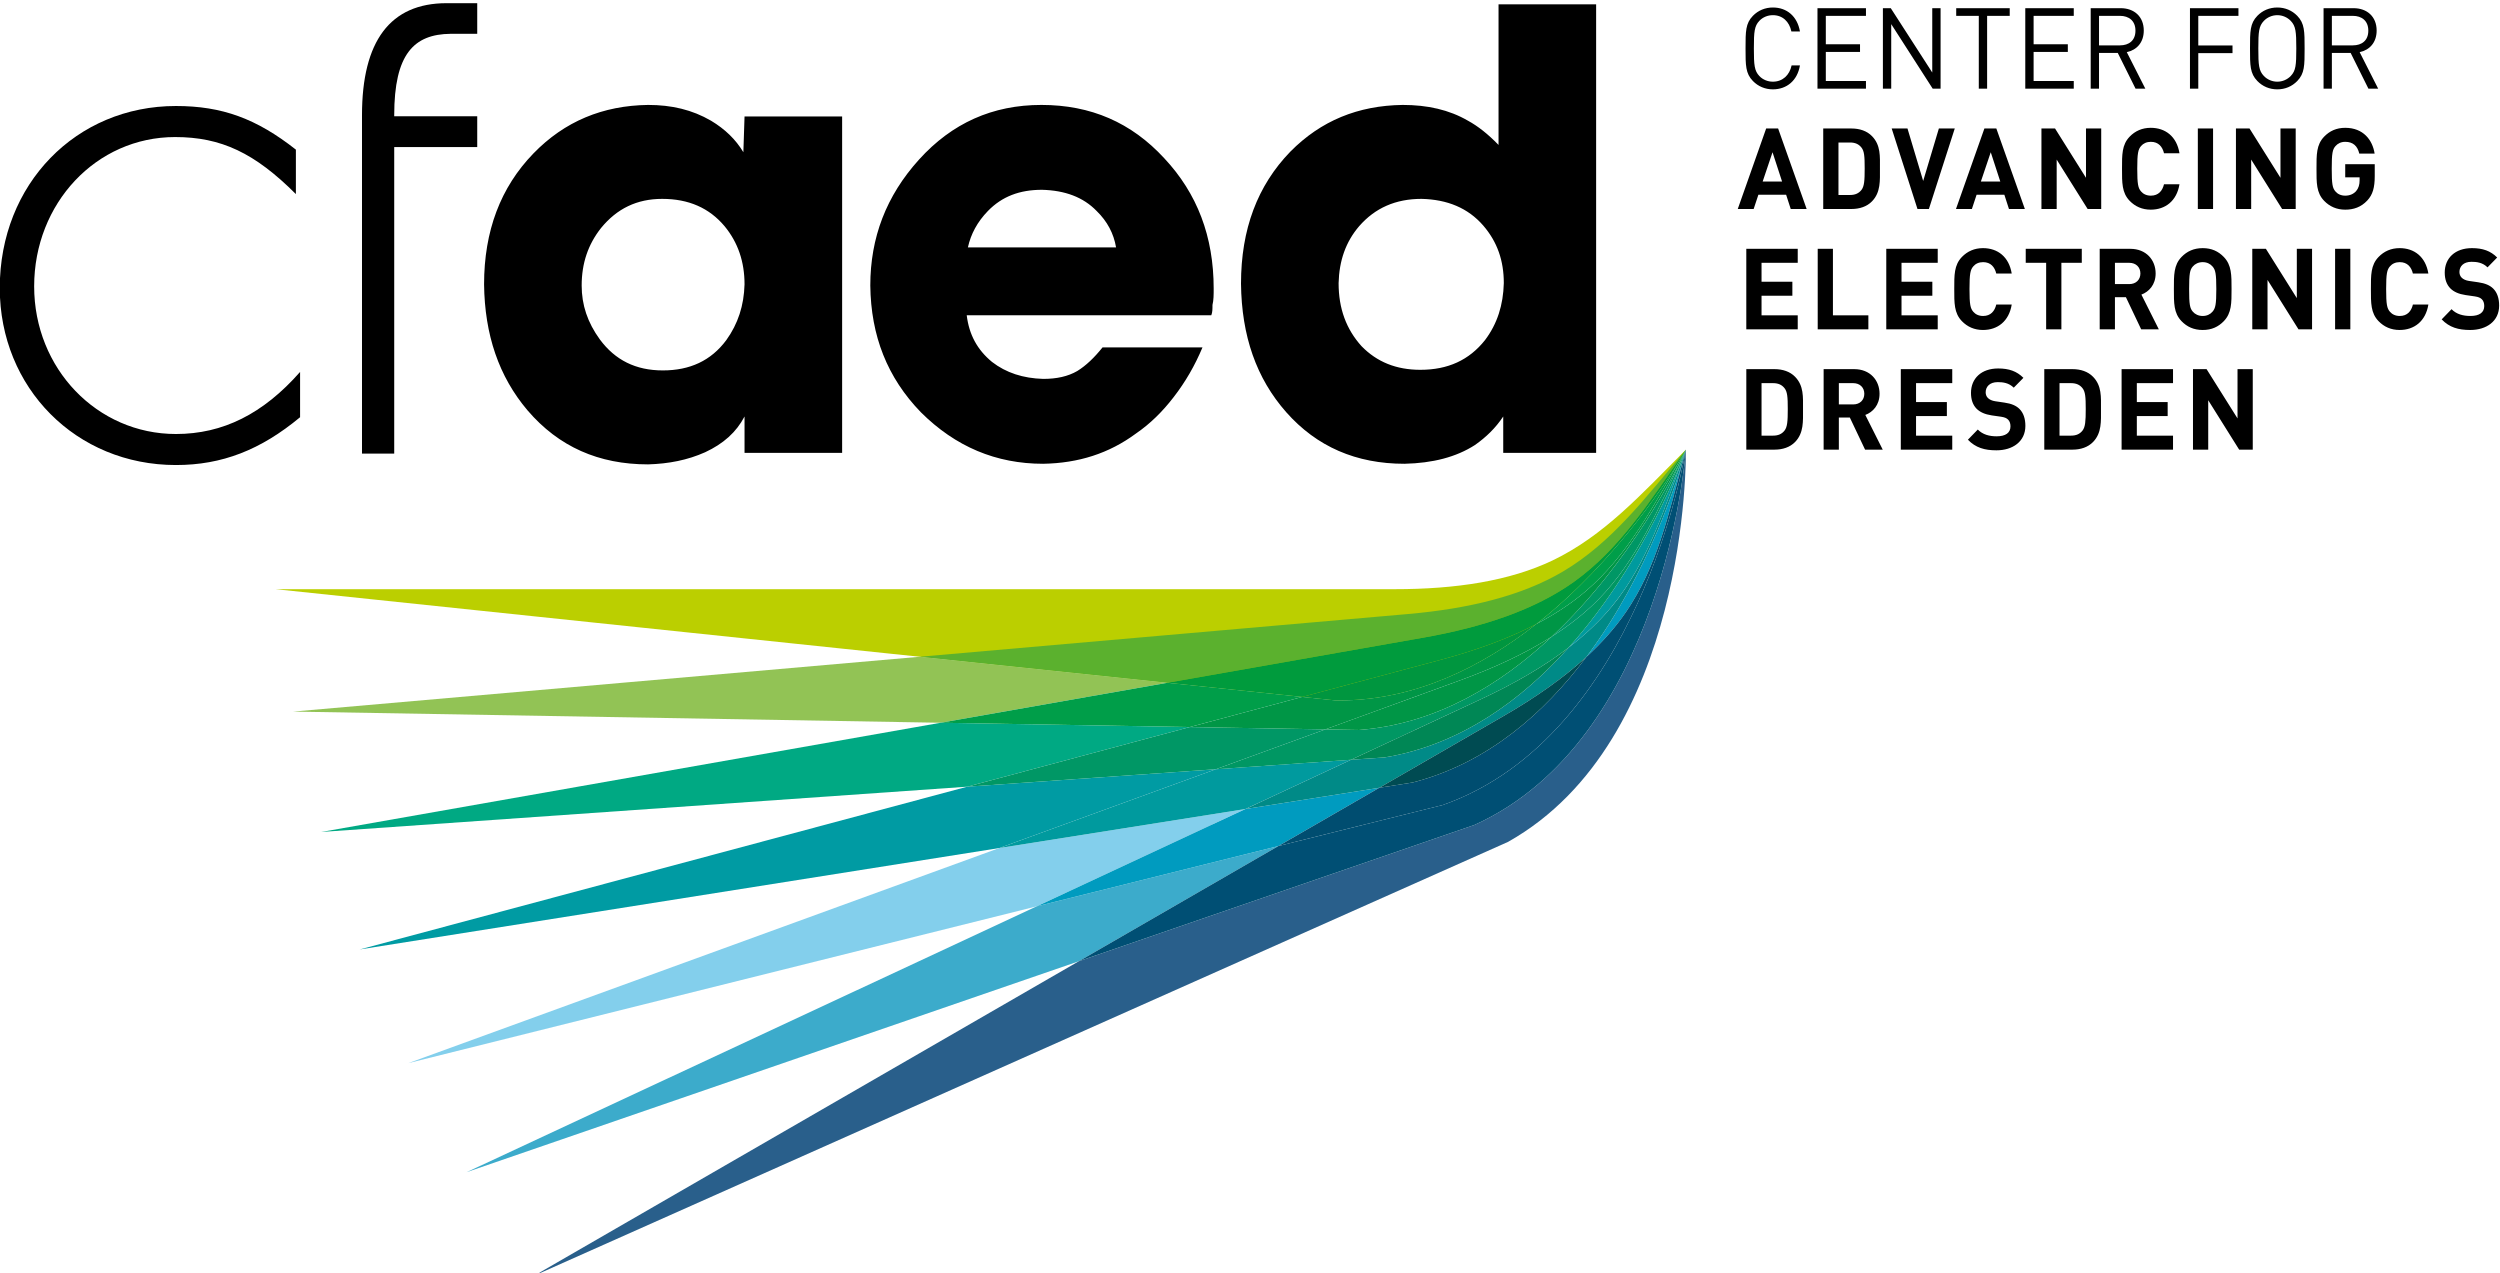 <?xml version="1.0" encoding="UTF-8" standalone="no"?> <svg xmlns:dc="http://purl.org/dc/elements/1.1/" xmlns:cc="http://creativecommons.org/ns#" xmlns:rdf="http://www.w3.org/1999/02/22-rdf-syntax-ns#" xmlns:svg="http://www.w3.org/2000/svg" xmlns="http://www.w3.org/2000/svg" version="1.1" id="svg2" xml:space="preserve" width="198.151" height="100.887" viewBox="0 0 198.151 100.887"><style id="style2591"></style><defs id="defs6"><clipPath id="clipPath18"><path d="M 0,0 H 595.275 V 682.591 H 0 Z" id="path16"></path></clipPath><clipPath id="clipPath158"><path d="M 54.567,674.422 H 214.96 V 756.85 H 54.567 Z" id="path156"></path></clipPath><clipPath id="clipPath326"><path d="m 477.139,724.838 h 63.841 v 22.8 h -63.841 z" id="path324"></path></clipPath><clipPath id="clipPath422"><path d="m 221.775,728.932 h 114.531 v 14.612 H 221.775 Z" id="path420"></path></clipPath><clipPath id="clipPath564"><path d="m 359.016,720.744 h 92.406 v 22.8 h -92.406 z" id="path562"></path></clipPath><clipPath id="clipPath640"><path d="M 0,0 H 595.275 V 807.874 H 0 Z" id="path638"></path></clipPath><clipPath id="clipPath662"><path d="m 508.819,648.764 h 29.823 v 20.578 h -29.823 z" id="path660"></path></clipPath><clipPath id="clipPath832"><path d="m 374.234,653.432 h 49.214 v 13.462 h -49.214 z" id="path830"></path></clipPath><clipPath id="clipPath904"><path d="m 442.143,646.961 h 48.959 v 19.934 h -48.959 z" id="path902"></path></clipPath><clipPath id="clipPath954"><path d="m 509.681,606.811 h 29.835 v 15.561 h -29.835 z" id="path952"></path></clipPath><clipPath id="clipPath1082"><path d="m 220.571,606.298 h 67.118 v 13.727 h -67.118 z" id="path1080"></path></clipPath><clipPath id="clipPath1134"><path d="m 220.571,606.298 h 67.118 v 13.727 h -67.118 z" id="path1132"></path></clipPath><clipPath id="clipPath1148"><path d="m 359.244,614.665 c 0,-4.316 3.499,-7.815 7.815,-7.815 v 0 c 4.316,0 7.814,3.499 7.814,7.815 v 0 c 0,4.315 -3.498,7.815 -7.814,7.815 v 0 c -4.316,0 -7.815,-3.5 -7.815,-7.815" id="path1146"></path></clipPath><clipPath id="clipPath1164"><path d="m 359.244,605.636 h 44.164 v 18.167 h -44.164 z" id="path1162"></path></clipPath><clipPath id="clipPath1388"><path d="m 412.913,597.751 h 31.32 v 29.207 h -31.32 z" id="path1386"></path></clipPath><clipPath id="clipPath1472"><path d="m 451.889,613.414 h 24.449 v 7.874 h -24.449 z" id="path1470"></path></clipPath><clipPath id="clipPath1486"><path d="m 476.318,613.414 h 24.448 v 7.874 h -24.448 z" id="path1484"></path></clipPath><clipPath id="clipPath1500"><path d="m 303.067,644.1 h 50.467 v 25.242 h -50.467 z" id="path1498"></path></clipPath><clipPath id="clipPath1648"><path d="m 221.048,649.622 h 62.028 v 17.98 h -62.028 z" id="path1646"></path></clipPath></defs><g id="g10" transform="matrix(1.333,0,0,-1.333,-72.756,1009.133)"><g id="g152"><g id="g154" clip-path="url(#clipPath158)"><g id="g160" transform="translate(104.654,750.115)"><path d="m 0,0 h -5.803 l -0.07,-2.126 c -0.455,0.757 -1.084,1.369 -1.923,1.873 -1.119,0.65 -2.342,0.938 -3.741,0.938 -2.691,-0.037 -4.964,-0.973 -6.817,-2.883 -1.958,-2.019 -2.936,-4.614 -2.936,-7.785 0.035,-2.992 0.874,-5.478 2.587,-7.497 1.853,-2.162 4.23,-3.208 7.166,-3.208 1.224,0.036 2.343,0.253 3.392,0.722 1.083,0.504 1.852,1.188 2.342,2.126 v -2.163 H 0 Z m -14.403,-13.263 c -0.735,1.009 -1.084,2.055 -1.084,3.208 0,1.333 0.384,2.45 1.154,3.424 0.943,1.153 2.132,1.73 3.635,1.73 1.574,0 2.797,-0.541 3.706,-1.622 0.804,-0.973 1.189,-2.127 1.189,-3.46 -0.035,-1.262 -0.385,-2.343 -1.084,-3.316 -0.909,-1.226 -2.168,-1.802 -3.776,-1.802 -1.608,0 -2.831,0.612 -3.74,1.838 m 29.887,-0.469 c -0.49,-0.612 -0.979,-1.081 -1.503,-1.405 -0.56,-0.324 -1.224,-0.468 -2.028,-0.468 -1.189,0.035 -2.203,0.36 -3.041,1.009 -0.875,0.72 -1.364,1.621 -1.504,2.775 h 14.543 c 0.07,0.18 0.07,0.36 0.07,0.613 0.071,0.288 0.071,0.612 0.071,0.972 0,3.1 -0.98,5.659 -2.937,7.749 -1.958,2.127 -4.371,3.172 -7.307,3.172 -2.902,0 -5.314,-1.081 -7.271,-3.244 -1.958,-2.162 -2.902,-4.649 -2.902,-7.496 0.034,-2.992 1.014,-5.479 3.006,-7.533 2.063,-2.054 4.475,-3.064 7.272,-3.064 2.098,0.037 3.915,0.613 5.524,1.803 0.839,0.576 1.573,1.297 2.237,2.162 0.699,0.901 1.259,1.874 1.713,2.955 z m -8.006,5.947 c 0.175,0.793 0.559,1.514 1.189,2.163 0.839,0.865 1.888,1.261 3.216,1.261 1.363,-0.036 2.448,-0.432 3.251,-1.261 0.629,-0.613 1.014,-1.334 1.154,-2.163 z M 44.833,6.668 H 39.03 v -8.362 c -0.63,0.649 -1.224,1.117 -1.818,1.441 -1.119,0.65 -2.413,0.938 -3.881,0.938 -2.657,-0.037 -4.859,-0.938 -6.678,-2.775 -1.957,-2.019 -2.936,-4.614 -2.936,-7.857 0.035,-3.1 0.909,-5.623 2.691,-7.641 1.818,-2.054 4.161,-3.064 7.028,-3.064 1.678,0.037 3.077,0.397 4.195,1.118 0.664,0.468 1.224,1.009 1.678,1.694 v -2.163 h 5.524 z m -13.95,-20.327 c -0.908,1.009 -1.363,2.234 -1.363,3.748 0.035,1.333 0.42,2.451 1.224,3.388 0.944,1.081 2.168,1.622 3.705,1.622 1.539,-0.037 2.763,-0.541 3.671,-1.586 0.839,-0.973 1.223,-2.091 1.223,-3.424 -0.034,-1.297 -0.384,-2.415 -1.118,-3.388 -0.944,-1.19 -2.203,-1.766 -3.845,-1.766 -1.434,0 -2.587,0.469 -3.497,1.406" style="fill:#000000;fill-opacity:1;fill-rule:nonzero;stroke:none" id="path162"></path></g><g id="g164" transform="translate(72.174,748.142)"><path d="m 0,0 c -2.344,1.845 -4.389,2.594 -7.132,2.594 -5.936,0 -10.475,-4.639 -10.475,-10.824 0,-5.935 4.539,-10.524 10.475,-10.524 2.743,0 5.037,0.898 7.382,2.843 v 2.693 c -2.195,-2.494 -4.589,-3.691 -7.382,-3.691 -4.689,0 -8.43,3.891 -8.43,8.779 0,4.938 3.691,8.878 8.379,8.878 2.744,0 4.739,-0.948 7.183,-3.391 z" style="fill:#000000;fill-opacity:1;fill-rule:nonzero;stroke:none" id="path166"></path></g><g id="g168" transform="translate(76.105,747.843)"><path d="M 0,0 V -17.776 H 1.916 V 0.452 h 4.936 v 1.83 H 1.916 v 0.063 c 0,3.641 1.169,4.817 3.354,4.841 0.336,0.004 1.582,0 1.582,0 v 1.821 c 0,0 -1.055,0 -1.821,0 C 1.677,9.007 0,6.755 0,2.347 V 1.773" style="fill:#000000;fill-opacity:1;fill-rule:nonzero;stroke:none" id="path170"></path></g><g id="g172" transform="translate(134.007,715.392)"><path d="M 0,0 C 12.463,-0.139 20.818,14.91 20.818,14.91 18.134,12.226 15.938,9.786 12.888,8.322 10.326,7.102 7.154,6.614 3.493,6.614 H -63.048 L 0,0" style="fill:#bbcf00;fill-opacity:1;fill-rule:nonzero;stroke:none" id="path174"></path></g><g id="g176" transform="translate(110.508,714.064)"><path d="M 0,0 -38.507,0.664 -1.247,3.924 13.489,2.378 0,0 m 44.311,16.233 c 0.002,0.002 0.004,0.004 0.005,0.006 -0.001,-0.001 -0.001,-0.002 -0.002,-0.003 -10e-4,-0.001 -0.002,-0.002 -0.003,-0.003" style="fill:#92c355;fill-opacity:1;fill-rule:nonzero;stroke:none" id="path178"></path></g><g id="g180" transform="translate(123.998,716.442)"><path d="m 0,0 -14.736,1.546 29.028,2.54 c 3.646,0.319 6.764,1.082 9.21,2.52 2.908,1.723 4.882,4.343 7.32,7.248 0.001,0.001 0.002,0.002 0.003,0.003 C 28.649,10.749 26.91,7.966 24.161,5.995 21.85,4.349 18.811,3.318 15.207,2.681 L 0,0" style="fill:#5bb12e;fill-opacity:1;fill-rule:nonzero;stroke:none" id="path182"></path></g><g id="g184" transform="translate(73.674,707.569)"><path d="M 0,0 36.835,6.495 51.649,6.239 38.418,2.694 Z" style="fill:#00a983;fill-opacity:1;fill-rule:nonzero;stroke:none" id="path186"></path></g><g id="g188" transform="translate(125.322,713.808)"><path d="M 0,0 -14.814,0.256 -1.325,2.634 6.693,1.793 0,0 m 20.594,6.118 c 4.872,3.828 8.025,8.876 8.749,10.1 C 27.52,13.043 26.043,10.22 23.548,8.078 22.684,7.341 21.696,6.693 20.594,6.118 M 29.5,16.491 c 0.001,0.002 0.001,0.003 0.002,0.004 0,-0.001 -10e-4,-0.002 -10e-4,-0.003 0,0 -0.001,0 -0.001,-0.001" style="fill:#009e49;fill-opacity:1;fill-rule:nonzero;stroke:none" id="path190"></path></g><g id="g192" transform="translate(132.015,715.601)"><path d="M 0,0 -8.017,0.841 7.19,3.522 c 3.604,0.637 6.643,1.668 8.954,3.314 2.749,1.971 4.488,4.754 6.663,7.862 0.001,0 0.001,10e-4 0.001,10e-4 C 22.755,14.607 22.703,14.516 22.65,14.425 21.926,13.201 18.774,8.153 13.901,4.325 12.25,3.464 10.344,2.772 8.223,2.203 L 0,0" style="fill:#009b3d;fill-opacity:1;fill-rule:nonzero;stroke:none" id="path194"></path></g><g id="g196" transform="translate(75.964,700.583)"><path d="M 0,0 36.128,9.68 50.907,10.716 38.036,6.032 0,0 m 78.859,29.714 c 0,0.001 0,0.001 0.001,0.002 0,0 0,0 0,10e-4 v -10e-4 c 0,0 -0.001,-0.001 -0.001,-0.002 m 0.001,0.004 c 0.001,0.001 0.001,0.002 0.001,0.002 0,-10e-4 0,-10e-4 0,-0.002 H 78.86" style="fill:#009ba3;fill-opacity:1;fill-rule:nonzero;stroke:none" id="path198"></path></g><g id="g200" transform="translate(154.823,730.299)"><path d="m 0,0 c 0,0.001 0.001,0.002 0.001,0.003 v 0 C 0.001,0.002 0.001,0.002 0,0.001 0,0.001 0,0 0,0" style="fill:#00963f;fill-opacity:1;fill-rule:nonzero;stroke:none" id="path202"></path></g><g id="g204" transform="translate(112.092,710.263)"><path d="M 0,0 13.231,3.545 21.289,3.406 14.779,1.036 0,0 m 34.761,8.926 c 4.721,4.425 7.457,10.012 7.906,10.971 -1.572,-3.382 -2.8,-6.375 -5.132,-8.761 -0.797,-0.81 -1.726,-1.542 -2.774,-2.21 m 7.941,11.045 c 0.014,0.03 0.023,0.05 0.028,0.061 0,0.001 0.001,0.002 0.002,0.003 -10e-4,0 -10e-4,-0.001 -10e-4,-0.001 -0.01,-0.021 -0.02,-0.042 -0.029,-0.063 m 0.03,0.067 c 10e-4,0.001 10e-4,0.002 10e-4,0.002 0,0 0,-10e-4 -10e-4,-0.002 0,0 0,0 0,0" style="fill:#009765;fill-opacity:1;fill-rule:nonzero;stroke:none" id="path206"></path></g><g id="g208" transform="translate(154.821,730.295)"><path d="m 0,0 c 0.001,0.003 0.002,0.005 0.002,0.006 0.001,0 0.001,0 0.001,0 0,0 -0.001,-0.001 -0.001,-0.002 C 0.001,0.003 0.001,0.001 0,0" style="fill:#00963f;fill-opacity:1;fill-rule:nonzero;stroke:none" id="path210"></path></g><g id="g212" transform="translate(133.381,713.669)"><path d="M 0,0 -8.059,0.139 -1.366,1.932 0.626,1.723 C 0.683,1.722 0.74,1.722 0.797,1.722 c 4.53,0 8.511,2 11.738,4.535 1.102,0.574 2.09,1.223 2.954,1.96 2.495,2.142 3.972,4.965 5.795,8.14 0.089,0.15 0.141,0.243 0.156,0.269 C 21.435,16.615 21.426,16.595 21.412,16.565 21.401,16.54 21.389,16.516 21.378,16.491 20.928,15.532 18.192,9.945 13.472,5.52 11.902,4.519 10.064,3.663 8.001,2.912 L 0,0 m 21.442,16.631 c 0.001,0.001 0.001,0.002 0.002,0.002 0,0 -10e-4,0 -10e-4,-10e-4 0,0 -0.001,-0.001 -0.001,-0.001" style="fill:#009646;fill-opacity:1;fill-rule:nonzero;stroke:none" id="path214"></path></g><g id="g216" transform="translate(134.179,715.391)"><path d="M 0,0 C -0.057,0 -0.114,0 -0.171,0.001 L -2.163,0.21 6.06,2.413 C 8.18,2.982 10.086,3.674 11.738,4.535 8.511,2 4.53,0 0,0 m 20.487,14.635 c 0.052,0.091 0.105,0.182 0.158,0.274 0,0 0,0 0,10e-4 0,-0.002 -0.001,-0.004 -0.002,-0.006 -0.015,-0.026 -0.067,-0.119 -0.156,-0.269" style="fill:#00963f;fill-opacity:1;fill-rule:nonzero;stroke:none" id="path218"></path></g><g id="g220" transform="translate(78.854,693.823)"><path d="M 0,0 35.146,12.792 49.779,15.113 37.366,9.324 0,0 m 75.971,36.478 v 10e-4 c 0,0 0,0 0,10e-4 v -10e-4 c 0,0 0,0 0,-10e-4 m 0,10e-4 c 0,10e-4 0,10e-4 0,10e-4 0,0 0,0 0,0 v -10e-4" style="fill:#83cfec;fill-opacity:1;fill-rule:nonzero;stroke:none" id="path222"></path></g><g id="g224" transform="translate(154.825,730.301)"><path d="m 0,0 v 0 c 0,0 0,0.001 0,0.001 0,0 0,0 0.001,0 C 0,0.001 0,0.001 0,0.001 0,0.001 0,0 0,0" style="fill:#5bb12e;fill-opacity:1;fill-rule:nonzero;stroke:none" id="path226"></path></g><g id="g228" transform="translate(114,706.615)"><path d="M 0,0 12.871,4.685 20.913,5.249 14.634,2.321 0,0 m 33.854,11.923 c 4.656,5.2 6.894,11.544 6.969,11.76 0,0 10e-4,0.001 10e-4,0.002 0,-0.002 -10e-4,-0.004 -10e-4,-0.005 -1.297,-3.564 -2.257,-6.7 -4.401,-9.314 C 35.7,13.49 34.839,12.68 33.854,11.923" style="fill:#009a9e;fill-opacity:1;fill-rule:nonzero;stroke:none" id="path230"></path></g><g id="g232" transform="translate(126.871,711.299)"><path d="M 0,0 6.51,2.37 8.515,2.335 c 4.587,0.35 8.436,2.713 11.467,5.554 1.048,0.668 1.977,1.401 2.774,2.211 2.332,2.385 3.56,5.378 5.132,8.76 0.014,0.03 0.025,0.054 0.035,0.075 0.009,0.021 0.019,0.042 0.029,0.063 C 27.877,18.782 25.639,12.438 20.983,7.238 19.506,6.104 17.749,5.09 15.759,4.162 L 8.042,0.564 0,0" style="fill:#009763;fill-opacity:1;fill-rule:nonzero;stroke:none" id="path234"></path></g><g id="g236" transform="translate(135.386,713.634)"><path d="m 0,0 -2.005,0.035 8.002,2.912 c 2.063,0.751 3.9,1.607 5.47,2.608 C 8.436,2.713 4.587,0.35 0,0 m 19.373,16.526 c 0.011,0.024 0.023,0.049 0.035,0.074 -0.01,-0.02 -0.021,-0.045 -0.035,-0.074" style="fill:#009646;fill-opacity:1;fill-rule:nonzero;stroke:none" id="path238"></path></g><g id="g240" transform="translate(82.323,687.34)"><path d="m 0,0 33.898,15.807 14.374,3.587 -11.864,-6.85 z" style="fill:#3cabcb;fill-opacity:1;fill-rule:nonzero;stroke:none" id="path242"></path></g><g id="g244" transform="translate(116.221,703.147)"><path d="m 0,0 12.413,5.788 7.961,1.263 -6,-3.464 L 0,0 M 32.685,14.829 C 36.46,19.867 38.194,25.661 38.538,26.91 37.591,23.346 36.897,20.215 35.03,17.485 34.387,16.55 33.6,15.668 32.685,14.829" style="fill:#009bbf;fill-opacity:1;fill-rule:nonzero;stroke:none" id="path246"></path></g><g id="g248" transform="translate(128.634,708.935)"><path d="m 0,0 6.279,2.928 2,0.14 c 4.54,0.749 8.169,3.439 10.941,6.534 0.985,0.757 1.846,1.568 2.569,2.443 2.143,2.614 3.103,5.751 4.4,9.314 C 26.168,21.28 26.146,21.201 26.125,21.122 25.781,19.873 24.047,14.078 20.272,9.04 18.899,7.781 17.237,6.618 15.335,5.52 L 7.961,1.263 0,0" style="fill:#008a87;fill-opacity:1;fill-rule:nonzero;stroke:none" id="path250"></path></g><g id="g252" transform="translate(134.913,711.863)"><path d="M 0,0 7.717,3.599 C 9.707,4.527 11.464,5.54 12.941,6.674 10.169,3.579 6.539,0.889 2,0.14 L 0,0" style="fill:#008755;fill-opacity:1;fill-rule:nonzero;stroke:none" id="path254"></path></g><g id="g256" transform="translate(154.825,730.295)"><path d="M 0,0 V 0.004 C 0,0.006 0,0.007 0,0.007 L 0.001,0.008 C 0.001,0.008 0,0.005 0,0" style="fill:#3cabcb;fill-opacity:1;fill-rule:nonzero;stroke:none" id="path258"></path></g><g id="g260" transform="translate(154.825,730.299)"><path d="m 0,0 v 0.002 c 0,0 0,0.001 0.001,0.002 C 0,0.003 0,0.002 0,0" style="fill:#009bbf;fill-opacity:1;fill-rule:nonzero;stroke:none" id="path262"></path></g><g id="g264" transform="translate(86.342,681.185)"><path d="m 0,0 32.389,18.7 23.528,8.106 C 67.131,31.885 68.452,48.7 68.483,49.11 68.488,48.691 68.636,31.832 57.908,25.796 L 0,0 m 68.482,49.115 c 0,0 0,0 0,0 0,0 0,10e-4 0,10e-4 0,-10e-4 0,-10e-4 0,-10e-4 m 0,0.002 c 0,0 0.001,0.001 0.001,0.001 v -0.001 c -0.001,0 -0.001,0 -0.001,0" style="fill:#295f8b;fill-opacity:1;fill-rule:nonzero;stroke:none" id="path266"></path></g><g id="g268" transform="translate(154.824,730.3)"><path d="M 0,0 C 0,0.001 0,0.001 0,0.001 0,0.002 0,0.002 0.001,0.002 V 0.001 C 0,0.001 0,0.001 0,0.001 0,0.001 0,0 0,0" style="fill:#24582a;fill-opacity:1;fill-rule:nonzero;stroke:none" id="path270"></path></g><g id="g272" transform="translate(154.824,730.299)"><path d="M 0,0 V 0 C 0,0 0,0.001 0,0.001 0,0 0,0 0,0 v 0 m 0.001,0.002 c 0,0 0,0.001 0,0.001 0,0 0,0 0,-0.001 v 0" style="fill:#005463;fill-opacity:1;fill-rule:nonzero;stroke:none" id="path274"></path></g><g id="g276" transform="translate(154.824,730.3)"><path d="m 0,0 c 0,0 0,0.001 0.001,0.002 v 0 C 0,0.001 0,0.001 0,0 0,0 0,0 0,0" style="fill:#00542c;fill-opacity:1;fill-rule:nonzero;stroke:none" id="path278"></path></g><g id="g280" transform="translate(154.823,730.296)"><path d="m 0,0 c 0,0.002 0.001,0.003 0.001,0.004 0,0 0,0.001 0,0.001 0,0 0,0 0.001,0.001 V 0.005 C 0.001,0.003 0,0.001 0,0" style="fill:#005a85;fill-opacity:1;fill-rule:nonzero;stroke:none" id="path282"></path></g><g id="g284" transform="translate(154.825,730.301)"><path d="m 0,0 c 0,0 0,0 0,0.001 v 0 C 0,0 0,0 0,0" style="fill:#01562b;fill-opacity:1;fill-rule:nonzero;stroke:none" id="path286"></path></g><g id="g288" transform="translate(154.822,730.294)"><path d="m 0,0 c 0.001,0.002 0.001,0.003 0.001,0.005 v 0 c 0,-0.001 0,-0.002 0,-0.004 C 0,0.001 0,0 0,0" style="fill:#005460;fill-opacity:1;fill-rule:nonzero;stroke:none" id="path290"></path></g><g id="g292" transform="translate(118.731,699.885)"><path d="m 0,0 11.863,6.849 9.768,2.438 c 11.657,4.097 14.416,20.837 14.463,21.127 V 30.41 C 36.063,30 34.742,13.185 23.528,8.106 L 0,0" style="fill:#004f74;fill-opacity:1;fill-rule:nonzero;stroke:none" id="path294"></path></g><g id="g296" transform="translate(130.595,706.734)"><path d="m 0,0 6,3.464 1.981,0.314 c 4.458,1.142 7.839,4.138 10.331,7.464 0.914,0.839 1.701,1.722 2.344,2.657 1.867,2.73 2.561,5.86 3.509,9.425 0.036,0.133 0.057,0.214 0.064,0.238 0,10e-4 0.001,0.003 0.001,0.005 V 23.565 C 24.183,23.275 21.424,6.535 9.768,2.438 L 0,0" style="fill:#004d70;fill-opacity:1;fill-rule:nonzero;stroke:none" id="path298"></path></g><g id="g300" transform="translate(136.594,710.198)"><path d="m 0,0 7.375,4.258 c 1.902,1.098 3.564,2.26 4.937,3.52 C 9.82,4.452 6.439,1.456 1.981,0.314 L 0,0 m 18.165,19.859 c 0.021,0.079 0.042,0.158 0.063,0.238 0,0 0,0 10e-4,10e-4 -0.007,-0.024 -0.028,-0.105 -0.064,-0.239" style="fill:#004b52;fill-opacity:1;fill-rule:nonzero;stroke:none" id="path302"></path></g><g id="g304" transform="translate(161.788,732.717)"><path d="m 0,0 c 0,0.719 0.052,1.379 -0.469,1.916 -0.307,0.316 -0.743,0.457 -1.227,0.457 h -1.675 v -4.787 h 1.675 c 0.484,0 0.92,0.141 1.227,0.457 C 0.052,-1.419 0,-0.72 0,0 m -0.906,0 c 0,-0.726 -0.026,-1.07 -0.196,-1.285 C -1.258,-1.48 -1.467,-1.581 -1.78,-1.581 H -2.466 V 1.54 h 0.686 c 0.313,0 0.522,-0.101 0.678,-0.296 C -0.932,1.029 -0.906,0.726 -0.906,0 M 4.74,-2.414 3.704,-0.35 c 0.45,0.168 0.847,0.585 0.847,1.258 0,0.8 -0.56,1.465 -1.506,1.465 H 1.226 v -4.787 h 0.905 v 1.91 h 0.653 l 0.907,-1.91 z M 3.645,0.908 C 3.645,0.537 3.384,0.275 2.986,0.275 H 2.131 V 1.54 h 0.855 c 0.398,0 0.659,-0.262 0.659,-0.632 m 5.229,-3.322 v 0.833 H 6.721 v 1.164 H 8.554 V 0.416 H 6.721 V 1.54 H 8.874 V 2.373 H 5.815 v -4.787 z m 4.348,1.412 c 0,0.423 -0.111,0.773 -0.358,1.015 -0.195,0.188 -0.463,0.31 -0.887,0.37 l -0.548,0.081 c -0.19,0.027 -0.34,0.101 -0.431,0.189 -0.098,0.093 -0.137,0.221 -0.137,0.342 0,0.33 0.235,0.606 0.718,0.606 0.306,0 0.659,-0.041 0.952,-0.33 l 0.574,0.585 c -0.398,0.396 -0.86,0.557 -1.5,0.557 -1.005,0 -1.617,-0.597 -1.617,-1.451 0,-0.404 0.11,-0.713 0.332,-0.942 0.208,-0.208 0.502,-0.336 0.9,-0.397 l 0.561,-0.08 c 0.215,-0.034 0.32,-0.082 0.411,-0.169 0.098,-0.094 0.144,-0.235 0.144,-0.403 0,-0.383 -0.287,-0.592 -0.823,-0.592 -0.43,0 -0.828,0.101 -1.121,0.403 L 9.805,-1.823 c 0.456,-0.476 0.991,-0.631 1.695,-0.631 0.973,0 1.722,0.524 1.722,1.452 M 17.717,0 c 0,0.719 0.052,1.379 -0.469,1.916 -0.306,0.316 -0.744,0.457 -1.226,0.457 h -1.676 v -4.787 h 1.676 c 0.482,0 0.92,0.141 1.226,0.457 0.521,0.538 0.469,1.237 0.469,1.957 m -0.906,0 c 0,-0.726 -0.026,-1.07 -0.195,-1.285 C 16.459,-1.48 16.25,-1.581 15.937,-1.581 H 15.252 V 1.54 h 0.685 c 0.313,0 0.522,-0.101 0.679,-0.296 C 16.785,1.029 16.811,0.726 16.811,0 m 5.19,-2.414 v 0.833 h -2.152 v 1.164 h 1.833 V 0.416 H 19.849 V 1.54 h 2.152 v 0.833 h -3.058 v -4.787 z m 4.741,0 v 4.787 h -0.906 v -2.931 l -1.84,2.931 h -0.808 v -4.787 h 0.906 v 2.938 l 1.84,-2.938 z" style="fill:#000000;fill-opacity:1;fill-rule:nonzero;stroke:none" id="path306"></path></g><g id="g308" transform="translate(161.474,737.458)"><path d="m 0,0 v 0.833 h -2.152 v 1.164 h 1.833 V 2.83 H -2.152 V 3.954 H 0 V 4.786 H -3.058 V 0 Z M 4.2,0 V 0.833 H 2.093 V 4.786 H 1.188 V 0 Z M 8.324,0 V 0.833 H 6.171 V 1.997 H 8.004 V 2.83 H 6.171 V 3.954 H 8.324 V 4.786 H 5.265 V 0 Z m 4.4,1.472 H 11.805 C 11.713,1.088 11.479,0.793 11.021,0.793 c -0.248,0 -0.45,0.094 -0.58,0.248 -0.176,0.202 -0.228,0.431 -0.228,1.352 0,0.922 0.052,1.15 0.228,1.352 0.13,0.155 0.332,0.249 0.58,0.249 0.458,0 0.692,-0.296 0.784,-0.679 h 0.919 C 12.561,4.316 11.883,4.827 11.015,4.827 10.507,4.827 10.089,4.639 9.763,4.303 9.294,3.819 9.307,3.221 9.307,2.393 c 0,-0.827 -0.013,-1.426 0.456,-1.91 0.326,-0.336 0.744,-0.523 1.252,-0.523 0.861,0 1.546,0.51 1.709,1.512 M 16.89,3.954 V 4.786 H 13.557 V 3.954 h 1.214 V 0 h 0.906 V 3.954 Z M 21.47,0 20.434,2.064 c 0.449,0.168 0.847,0.585 0.847,1.257 0,0.801 -0.561,1.465 -1.507,1.465 H 17.955 V 0 h 0.906 v 1.909 h 0.653 L 20.421,0 Z m -1.095,3.321 c 0,-0.37 -0.261,-0.632 -0.659,-0.632 h -0.855 v 1.265 h 0.855 c 0.398,0 0.659,-0.263 0.659,-0.633 m 5.42,-0.928 c 0,0.828 0.007,1.426 -0.462,1.91 -0.325,0.336 -0.724,0.524 -1.252,0.524 -0.529,0 -0.934,-0.188 -1.259,-0.524 -0.469,-0.484 -0.456,-1.082 -0.456,-1.91 0,-0.827 -0.013,-1.426 0.456,-1.91 0.325,-0.336 0.73,-0.523 1.259,-0.523 0.528,0 0.927,0.187 1.252,0.523 0.469,0.484 0.462,1.083 0.462,1.91 m -0.906,0 c 0,-0.921 -0.051,-1.143 -0.227,-1.345 -0.131,-0.155 -0.334,-0.255 -0.581,-0.255 -0.248,0 -0.457,0.1 -0.588,0.255 -0.176,0.202 -0.221,0.424 -0.221,1.345 0,0.922 0.045,1.144 0.221,1.345 0.131,0.155 0.34,0.256 0.588,0.256 0.247,0 0.45,-0.101 0.581,-0.256 0.176,-0.201 0.227,-0.423 0.227,-1.345 M 30.582,0 V 4.786 H 29.676 V 1.855 L 27.837,4.786 H 27.028 V 0 h 0.906 V 2.937 L 29.775,0 Z m 2.276,4.786 H 31.952 V 0 h 0.906 z m 4.64,-3.314 h -0.92 C 36.487,1.088 36.252,0.793 35.795,0.793 c -0.247,0 -0.449,0.094 -0.58,0.248 -0.176,0.202 -0.228,0.431 -0.228,1.352 0,0.922 0.052,1.15 0.228,1.352 0.131,0.155 0.333,0.249 0.58,0.249 0.457,0 0.692,-0.296 0.783,-0.679 h 0.92 c -0.163,1.001 -0.842,1.512 -1.709,1.512 -0.509,0 -0.926,-0.188 -1.251,-0.524 -0.47,-0.484 -0.457,-1.082 -0.457,-1.91 0,-0.827 -0.013,-1.426 0.457,-1.91 0.325,-0.336 0.742,-0.523 1.251,-0.523 0.861,0 1.546,0.51 1.709,1.512 m 4.208,-0.061 c 0,0.424 -0.111,0.774 -0.358,1.016 -0.196,0.188 -0.463,0.309 -0.887,0.37 l -0.549,0.08 c -0.189,0.027 -0.339,0.101 -0.43,0.189 -0.098,0.094 -0.137,0.222 -0.137,0.343 0,0.329 0.235,0.605 0.718,0.605 0.306,0 0.659,-0.04 0.953,-0.33 l 0.573,0.585 c -0.398,0.397 -0.861,0.558 -1.5,0.558 -1.005,0 -1.618,-0.598 -1.618,-1.452 0,-0.403 0.112,-0.713 0.333,-0.941 0.209,-0.209 0.502,-0.337 0.9,-0.397 l 0.561,-0.081 c 0.215,-0.034 0.32,-0.081 0.411,-0.168 0.098,-0.094 0.144,-0.236 0.144,-0.404 0,-0.383 -0.287,-0.591 -0.822,-0.591 -0.431,0 -0.829,0.1 -1.122,0.403 L 38.289,0.591 c 0.457,-0.477 0.991,-0.631 1.696,-0.631 0.972,0 1.721,0.523 1.721,1.451" style="fill:#000000;fill-opacity:1;fill-rule:nonzero;stroke:none" id="path310"></path></g><g id="g312" transform="translate(162.004,744.612)"><path d="M 0,0 -1.696,4.787 H -2.407 L -4.096,0 h 0.945 l 0.281,0.847 h 1.65 L -0.946,0 Z m -1.461,1.634 h -1.154 l 0.586,1.741 z m 5.819,0.78 C 4.358,3.133 4.41,3.792 3.888,4.33 3.582,4.646 3.145,4.787 2.662,4.787 H 0.986 V 0 h 1.676 c 0.483,0 0.92,0.141 1.226,0.457 0.522,0.538 0.47,1.237 0.47,1.957 m -0.907,0 C 3.451,1.687 3.426,1.344 3.256,1.129 3.099,0.934 2.891,0.833 2.577,0.833 H 1.892 V 3.954 H 2.577 C 2.891,3.954 3.099,3.853 3.256,3.658 3.426,3.443 3.451,3.14 3.451,2.414 M 8.807,4.787 H 7.862 L 6.929,1.667 5.996,4.787 H 5.057 L 6.59,0 H 7.268 Z M 12.975,0 11.279,4.787 h -0.71 L 8.879,0 h 0.946 l 0.28,0.847 h 1.651 L 12.03,0 Z M 11.514,1.634 H 10.36 l 0.587,1.741 z M 17.515,0 V 4.787 H 16.61 V 1.855 L 14.77,4.787 H 13.961 V 0 h 0.906 V 2.938 L 16.708,0 Z m 4.654,1.472 h -0.92 C 21.158,1.089 20.923,0.793 20.466,0.793 c -0.247,0 -0.45,0.094 -0.58,0.249 -0.176,0.201 -0.228,0.43 -0.228,1.351 0,0.922 0.052,1.151 0.228,1.353 0.13,0.154 0.333,0.248 0.58,0.248 0.457,0 0.692,-0.296 0.783,-0.679 h 0.92 c -0.163,1.001 -0.842,1.512 -1.709,1.512 -0.509,0 -0.926,-0.188 -1.252,-0.524 -0.469,-0.484 -0.456,-1.082 -0.456,-1.91 0,-0.827 -0.013,-1.426 0.456,-1.909 0.326,-0.336 0.743,-0.524 1.252,-0.524 0.861,0 1.546,0.51 1.709,1.512 m 1.997,3.315 H 23.26 V 0 h 0.906 z M 29.079,0 V 4.787 H 28.174 V 1.855 l -1.84,2.932 H 25.526 V 0 h 0.906 V 2.938 L 28.272,0 Z m 4.7,1.963 V 2.662 H 32.024 V 1.883 h 0.855 V 1.701 C 32.879,1.452 32.82,1.237 32.67,1.062 32.52,0.894 32.298,0.793 32.024,0.793 c -0.247,0 -0.45,0.094 -0.58,0.249 -0.177,0.202 -0.222,0.43 -0.222,1.351 0,0.922 0.045,1.144 0.222,1.346 0.13,0.154 0.333,0.255 0.58,0.255 0.464,0 0.732,-0.249 0.836,-0.7 h 0.912 c -0.124,0.808 -0.671,1.533 -1.748,1.533 -0.522,0 -0.926,-0.188 -1.252,-0.524 -0.469,-0.484 -0.456,-1.082 -0.456,-1.91 0,-0.826 -0.013,-1.426 0.456,-1.909 0.326,-0.336 0.743,-0.524 1.252,-0.524 0.496,0 0.94,0.147 1.311,0.544 0.326,0.349 0.444,0.766 0.444,1.459" style="fill:#000000;fill-opacity:1;fill-rule:nonzero;stroke:none" id="path314"></path></g><g id="g316" transform="translate(161.606,753.151)"><path d="m 0,0 h -0.496 c -0.124,-0.585 -0.535,-0.969 -1.115,-0.969 -0.306,0 -0.6,0.121 -0.803,0.336 -0.293,0.31 -0.326,0.639 -0.326,1.641 0,1.002 0.033,1.332 0.326,1.641 0.203,0.216 0.497,0.337 0.803,0.337 0.58,0 0.978,-0.383 1.102,-0.968 H 0 c -0.157,0.901 -0.777,1.424 -1.611,1.424 -0.457,0 -0.874,-0.174 -1.187,-0.496 -0.437,-0.451 -0.437,-0.922 -0.437,-1.938 0,-1.015 0,-1.486 0.437,-1.936 0.313,-0.323 0.73,-0.497 1.187,-0.497 0.828,0 1.461,0.524 1.611,1.425 m 3.925,-1.384 v 0.456 H 1.538 V 0.801 H 3.572 V 1.257 H 1.538 V 2.946 H 3.925 V 3.402 H 1.042 v -4.786 z m 4.437,0 V 3.402 H 7.867 V -0.424 L 5.4,3.402 H 4.932 v -4.786 h 0.495 v 3.838 l 2.466,-3.838 z m 4.111,4.33 V 3.402 H 9.291 V 2.946 h 1.343 v -4.33 h 0.495 v 4.33 z m 3.808,-4.33 v 0.456 h -2.388 v 1.729 h 2.035 v 0.456 h -2.035 v 1.689 h 2.388 v 0.456 h -2.883 v -4.786 z m 4.255,0 -1.102,2.171 c 0.6,0.128 1.01,0.584 1.01,1.284 0,0.827 -0.567,1.331 -1.376,1.331 h -1.78 v -4.786 h 0.495 V 0.74 h 1.115 l 1.057,-2.124 z m -0.587,3.448 c 0,-0.585 -0.385,-0.874 -0.926,-0.874 h -1.24 v 1.756 h 1.24 c 0.541,0 0.926,-0.297 0.926,-0.882 m 6.124,0.882 V 3.402 H 23.19 v -4.786 h 0.495 v 2.111 h 2.035 v 0.456 h -2.035 v 1.763 z m 3.934,-1.938 c 0,1.016 0,1.487 -0.436,1.938 -0.313,0.322 -0.724,0.496 -1.187,0.496 -0.464,0 -0.875,-0.174 -1.188,-0.496 C 26.76,2.495 26.76,2.024 26.76,1.008 c 0,-1.015 0,-1.486 0.436,-1.936 0.313,-0.323 0.724,-0.497 1.188,-0.497 0.463,0 0.874,0.174 1.187,0.497 0.436,0.45 0.436,0.921 0.436,1.936 m -0.494,0 c 0,-1.002 -0.033,-1.324 -0.326,-1.634 -0.203,-0.215 -0.497,-0.343 -0.803,-0.343 -0.307,0 -0.601,0.128 -0.803,0.343 -0.294,0.31 -0.326,0.632 -0.326,1.634 0,1.002 0.032,1.325 0.326,1.635 0.202,0.215 0.496,0.343 0.803,0.343 0.306,0 0.6,-0.128 0.803,-0.343 0.293,-0.31 0.326,-0.633 0.326,-1.635 m 4.868,-2.392 -1.101,2.171 c 0.6,0.128 1.01,0.584 1.01,1.284 0,0.827 -0.567,1.331 -1.375,1.331 h -1.781 v -4.786 h 0.494 V 0.74 h 1.117 l 1.056,-2.124 z M 33.795,2.064 C 33.795,1.479 33.41,1.19 32.869,1.19 h -1.241 v 1.756 h 1.241 c 0.541,0 0.926,-0.297 0.926,-0.882" style="fill:#000000;fill-opacity:1;fill-rule:nonzero;stroke:none" id="path318"></path></g></g></g></g></svg> 